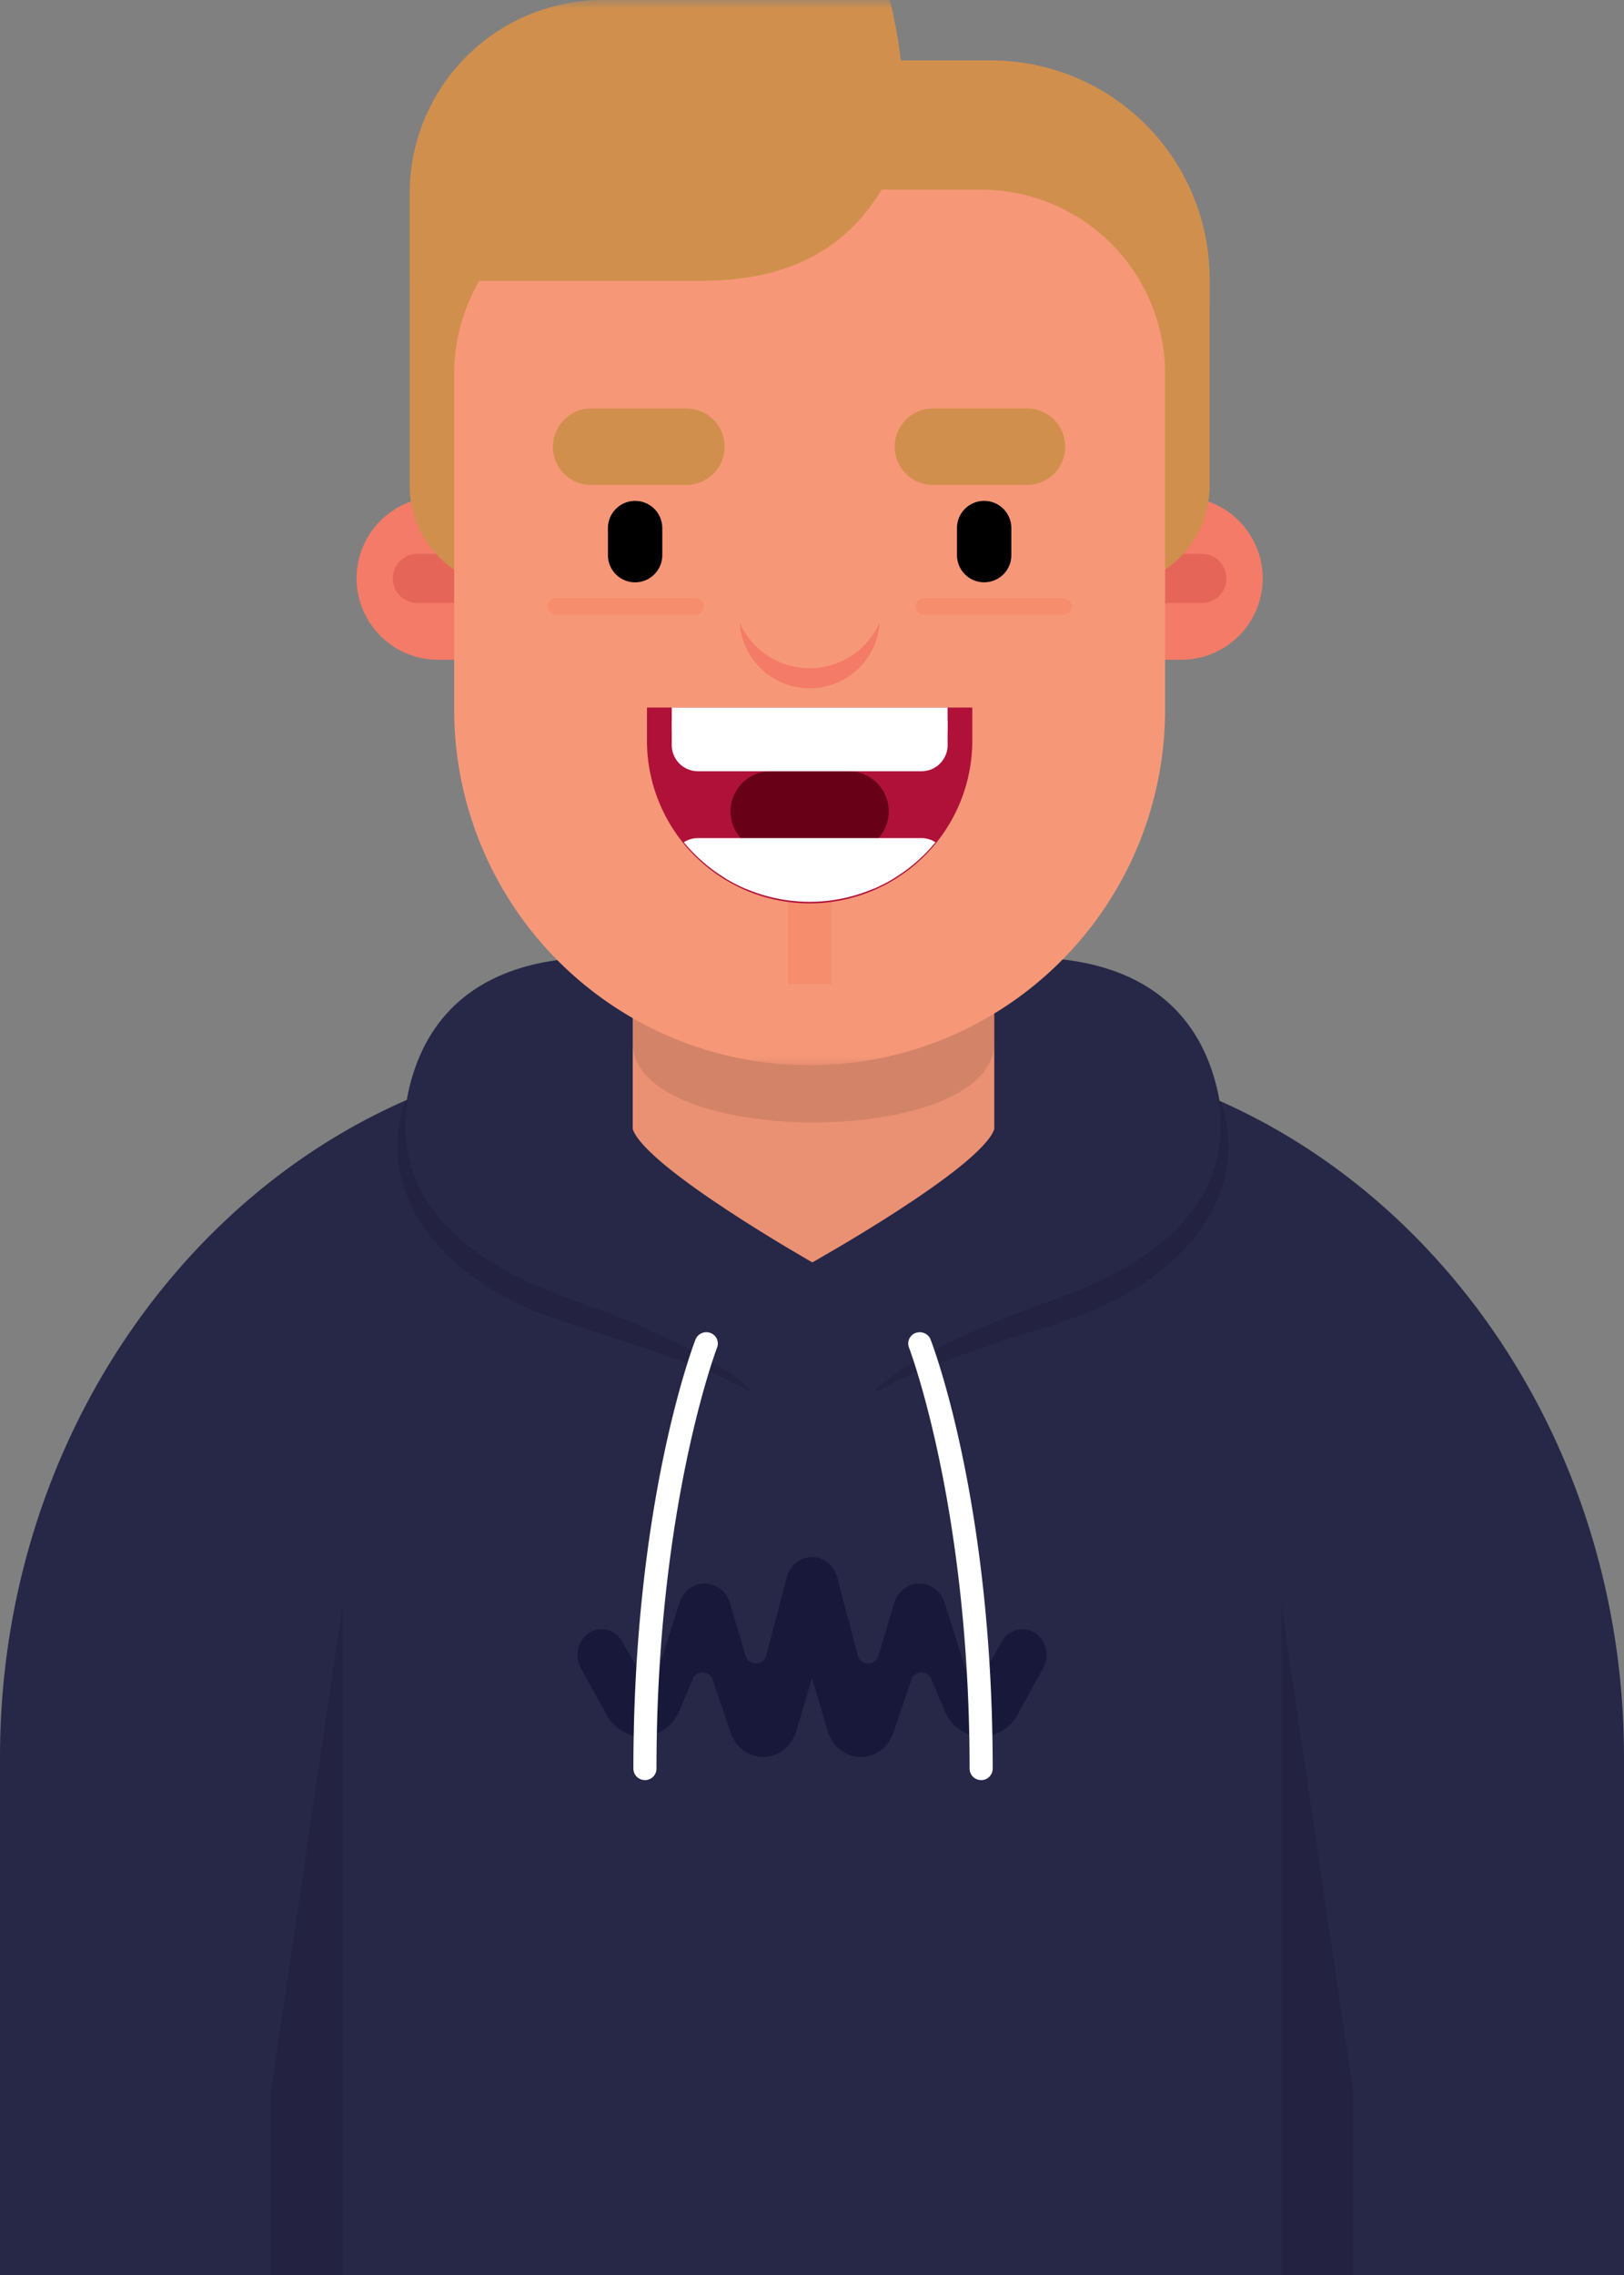 <svg xmlns="http://www.w3.org/2000/svg" width="90" height="126" fill="none"><rect width="100%" height="100%" fill="#808080" stroke="none"/><g clip-path="url(#a)"><path fill="#272748" d="M67.587 60.983a11 11 0 0 0-.537-2c-3.005-8.09-13.67-5.573-13.67-5.573H36.735s-10.674-2.527-13.67 5.573a10.6 10.6 0 0 0-.52 1.936C9.377 66.656 0 80.838 0 97.31h90c0-16.418-9.312-30.554-22.405-36.336zM0 97.31v30.68h90V97.31z"/><path fill="#000" d="M41.516 77.058c-.966-.546-1.948-1-2.972-1.355a61 61 0 0 0-3.038-1.1c-2.039-.727-4.053-1.227-6.216-2.127-2.08-.946-4.152-2.255-5.663-4.3a8.3 8.3 0 0 1-1.52-3.537c-.172-1.3-.073-2.6.364-3.727l.124.027c-.198 1.164-.173 2.373.14 3.5.306 1.128.884 2.155 1.618 3.019 1.478 1.718 3.41 2.89 5.4 3.754 1.997.864 4.11 1.473 6.108 2.391 1.007.436 1.998.918 2.972 1.455.966.545 1.924 1.118 2.766 1.9zm26.137-16.09c.43 1.137.52 2.437.338 3.728-.223 1.282-.784 2.509-1.535 3.518-1.52 2.036-3.583 3.336-5.663 4.273-2.155.89-4.17 1.4-6.2 2.118a63 63 0 0 0-3.03 1.1 17.6 17.6 0 0 0-2.964 1.354l-.082-.1c.842-.782 1.791-1.354 2.757-1.9a34 34 0 0 1 2.964-1.454c1.998-.918 4.103-1.528 6.1-2.391 1.99-.864 3.922-2.027 5.4-3.736.726-.855 1.312-1.873 1.626-3 .322-1.128.355-2.328.165-3.491l.124-.028zM71 88.758V128h4v-12.074zm-52 0V128h-4v-12.074z" opacity=".1"/><path fill="#121335" fill-opacity=".7" d="M32.186 92.378c-.523-.949.12-2.145 1.152-2.145.467 0 .9.26 1.142.687l.92 1.62c.267.47.927.394 1.093-.126l1.159-3.645c.203-.638.764-1.067 1.396-1.067.643 0 1.212.444 1.406 1.097l.858 2.883a.596.596 0 0 0 1.16-.022l1.124-4.285c.176-.67.748-1.133 1.4-1.133h.008c.652 0 1.224.463 1.4 1.133l1.123 4.285a.596.596 0 0 0 1.161.022l.858-2.883c.194-.654.763-1.097 1.406-1.097.632 0 1.193.429 1.396 1.067l1.16 3.645c.165.52.825.596 1.091.127l.92-1.621a1.32 1.32 0 0 1 1.143-.687c1.033 0 1.675 1.196 1.152 2.145l-1.431 2.598c-.41.742-1.156 1.198-1.963 1.198-.899 0-1.714-.565-2.08-1.44l-.72-1.726a.593.593 0 0 0-1.123.043l-.98 2.903c-.276.814-1 1.357-1.812 1.357-.84 0-1.583-.582-1.836-1.436L45 92.937l-.87 2.938c-.252.855-.995 1.436-1.835 1.436-.812 0-1.536-.543-1.812-1.357l-.98-2.903a.593.593 0 0 0-1.124-.043l-.72 1.726c-.365.876-1.18 1.44-2.08 1.44-.806 0-1.553-.456-1.962-1.198z"/><path fill="#fff" d="M35.746 98.59a.637.637 0 0 1-.644-.628c0-14.743 3.302-23.412 3.442-23.774a.646.646 0 0 1 .826-.363c.33.121.495.484.371.806-.033.088-3.36 8.838-3.36 23.331a.637.637 0 0 1-.644.629h.009Zm18.632 0a.637.637 0 0 1-.644-.628c0-14.493-3.327-23.243-3.36-23.331a.62.62 0 0 1 .372-.806c.33-.12.701.04.825.363.14.362 3.443 9.031 3.443 23.774a.637.637 0 0 1-.644.629h.008Z"/><path fill="#EA9173" d="M55.1 47H35.065v15.54c.76 2.163 9.952 7.376 9.952 7.376s9.326-5.213 10.085-7.375V47Z"/><path fill="#000" d="M35.064 47h20.037v10.755c0 5.88-20.037 5.88-20.037 0z" opacity=".1"/><mask id="b" width="60" height="59" x="15" y="0" maskUnits="userSpaceOnUse" style="mask-type:luminance"><path fill="#fff" d="M15.238 0h59v59h-59z"/></mask><g mask="url(#b)"><path fill="#DC2D19" d="M58.263 27.863a.393.393 0 0 1-.393.392h-4.048a.391.391 0 1 1 0-.784h4.048a.39.39 0 0 1 .393.392m-20.592 0a.39.39 0 0 1-.393.392H33.23a.39.39 0 0 1-.278-.67.4.4 0 0 1 .278-.114h4.048a.394.394 0 0 1 .393.392"/><path fill="#F37B67" d="M65.47 27.523h-41.2a4.508 4.508 0 0 0 0 9.017h41.2a4.508 4.508 0 0 0 0-9.017"/><path fill="#E56658" d="M66.607 30.674H23.13a1.36 1.36 0 1 0 0 2.721h43.476a1.36 1.36 0 1 0 0-2.721Z"/><path fill="#D18F4D" d="M22.705 15.402h44.33V26.9a5.614 5.614 0 0 1-5.614 5.615H28.319a5.614 5.614 0 0 1-5.614-5.614z"/><path fill="#D18F4D" d="M44.758 3.348h10.165a12.11 12.11 0 0 1 12.113 12.114v1.36H44.758z"/><path fill="#F69878" d="M35.376 10.503h18.986a10.203 10.203 0 0 1 10.204 10.204v18.595a19.69 19.69 0 0 1-12.16 18.199 19.7 19.7 0 0 1-15.076 0 19.7 19.7 0 0 1-12.16-18.199V20.707a10.206 10.206 0 0 1 10.206-10.204"/><path fill="#F68D6C" d="M44.87 47.23a1.204 1.204 0 0 1 1.203 1.203v6.076h-2.405v-6.076a1.2 1.2 0 0 1 1.203-1.203Z"/><path fill="#B01139" d="M35.853 39.188v1.742a9.02 9.02 0 0 0 9.015 9.103 9.013 9.013 0 0 0 9.015-9.102v-1.743z"/><path fill="#680018" d="M47.03 42.715h-4.32a2.223 2.223 0 0 0 0 4.446h4.319a2.223 2.223 0 1 0 0-4.446Z"/><path fill="#fff" d="M37.228 39.916h15.288v1.352a1.447 1.447 0 0 1-1.448 1.447H38.676a1.45 1.45 0 0 1-1.448-1.447z"/><path fill="#fff" d="M52.514 39.188H37.228v1.322h15.286zM38.676 46.42a1.44 1.44 0 0 0-.777.227 9.04 9.04 0 0 0 3.421 2.572h7.102a9.04 9.04 0 0 0 3.42-2.572 1.44 1.44 0 0 0-.776-.228h-12.39Z"/><path fill="#fff" d="M40.167 48.623a9.02 9.02 0 0 0 9.405 0z"/><path fill="#F69878" d="M40.977 32.512h7.785v1.717a3.893 3.893 0 0 1-7.785 0z"/><path fill="#F37B67" d="M44.869 37.011a4.24 4.24 0 0 1-3.88-2.533 3.893 3.893 0 0 0 3.88 3.644 3.89 3.89 0 0 0 3.88-3.643 4.24 4.24 0 0 1-3.88 2.532"/><path fill="#000" d="M35.197 27.742a1.506 1.506 0 0 0-1.506 1.506v1.498a1.506 1.506 0 0 0 3.012 0v-1.498a1.504 1.504 0 0 0-1.506-1.506"/><path fill="#D18F4D" d="M38.038 22.622h-5.21a2.121 2.121 0 1 0 0 4.24h5.21a2.12 2.12 0 0 0 0-4.24"/><path fill="#F68D6C" d="M38.541 33.13h-7.73a.459.459 0 1 0 0 .919h7.73a.458.458 0 1 0 0-.918Z"/><path fill="#000" d="M54.54 32.25a1.504 1.504 0 0 0 1.507-1.506v-1.498a1.507 1.507 0 0 0-2.571-1.065 1.5 1.5 0 0 0-.441 1.065v1.498a1.505 1.505 0 0 0 1.506 1.506Z"/><path fill="#D18F4D" d="M51.703 26.861h5.21a2.12 2.12 0 1 0 0-4.24h-5.21a2.12 2.12 0 1 0 0 4.24"/><path fill="#F68D6C" d="M51.2 34.049h7.731a.458.458 0 1 0 0-.918h-7.73a.459.459 0 1 0 0 .918Z"/><path fill="#D18F4D" d="M49.31 0h-15.9a10.71 10.71 0 0 0-10.706 10.707v4.845H38.86c4.639 0 8.305-1.608 10.45-5.866 1.701-3.379 0-9.686 0-9.686"/></g></g><defs><clipPath id="a"><path fill="#fff" d="M0 0h90v126H0z"/></clipPath></defs></svg>